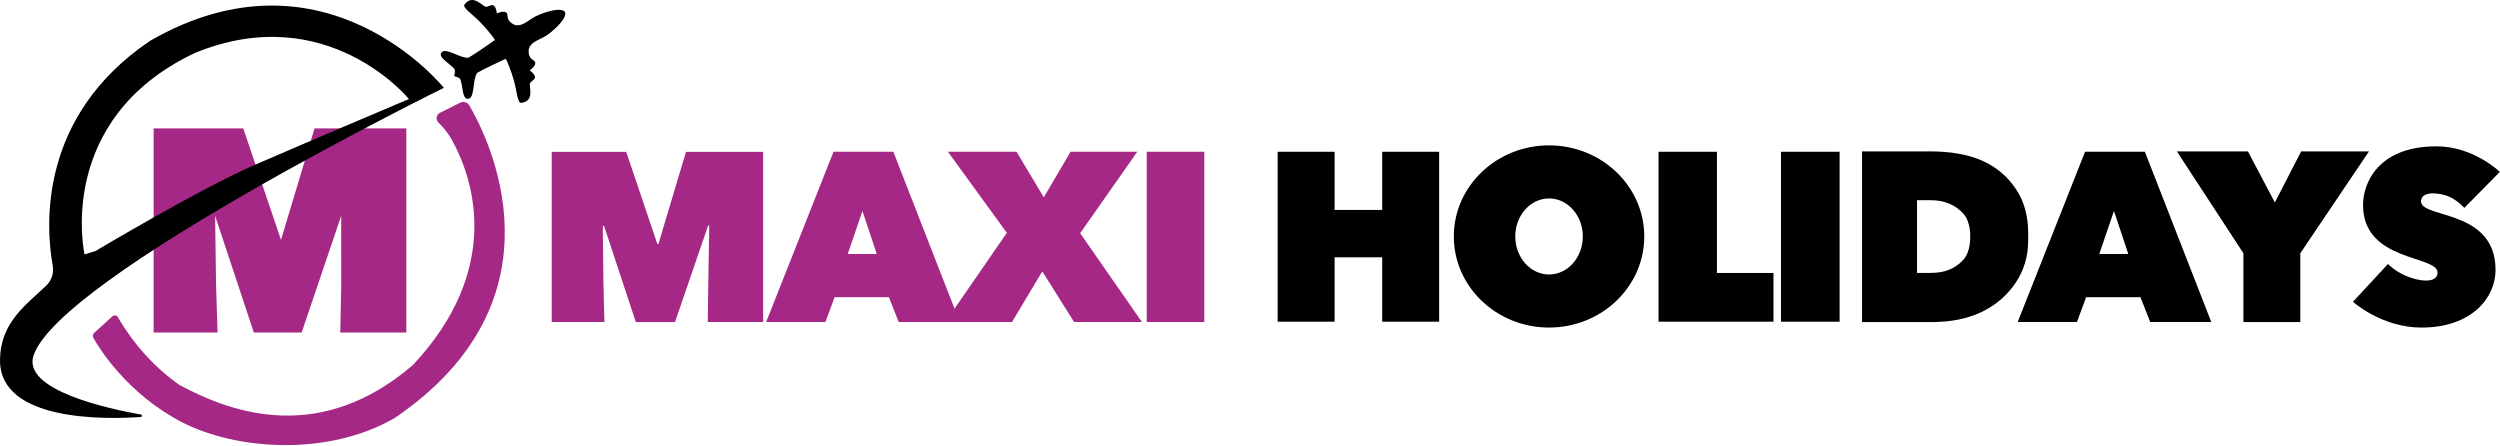 <?xml version="1.0" encoding="UTF-8" standalone="no"?><!DOCTYPE svg PUBLIC "-//W3C//DTD SVG 1.1//EN" "http://www.w3.org/Graphics/SVG/1.1/DTD/svg11.dtd"><svg width="100%" height="100%" viewBox="0 0 1199 214" version="1.1" xmlns="http://www.w3.org/2000/svg" xmlns:xlink="http://www.w3.org/1999/xlink" xml:space="preserve" xmlns:serif="http://www.serif.com/" style="fill-rule:evenodd;clip-rule:evenodd;stroke-linejoin:round;stroke-miterlimit:2;"><g><g><path d="M116.663,61.564l18.098,53.487l16.1,-53.487l44.02,0l0,97.92l-31.699,0l0.48,-22.866l-0.019,-33.128l-18.979,55.994l-22.927,0l-18.574,-55.994l0.459,33.128l0.72,22.866l-30.661,0l0,-97.92l42.982,0Z" style="fill:#a52886;fill-rule:nonzero;"/><path d="M270.925,5.738l0.001,0.001c0.032,0.058 1.955,2.545 -7.018,9.98c-4.314,3.575 -9.12,3.6 -10.32,7.92c-0.48,5.28 3.008,4.802 3.12,6.48c0.12,1.8 -2.64,3.6 -2.64,3.6c0,0 2.52,1.92 2.52,3.24c0,1.32 -1.68,1.68 -2.4,3c-0.67,1.228 2.52,8.64 -4.2,9.36c-1.806,0.193 -2.089,-5.436 -3.36,-10.08c-1.425,-5.208 -3.35,-9.954 -4.08,-11.04c0,0 -10.491,4.828 -13.68,6.72c-2.4,3.36 -0.952,12.48 -4.56,12.48c-2.64,0 -2.28,-5.88 -3.48,-9.24c-0.398,-1.113 -2.498,-1.397 -3,-1.68c-0.006,-0.004 -0.011,-0.011 -0.011,-0.018c0.006,-0.577 0.811,-2.538 0.045,-3.439c-2.309,-2.719 -7.582,-5.347 -6.262,-7.633c1.804,-3.125 8.979,2.689 13.088,2.291c3.234,-1.816 12.66,-8.488 12.66,-8.488c-0.576,-1.175 -3.723,-5.215 -7.521,-9.053c-3.387,-3.423 -8.12,-6.483 -7.049,-7.95c3.983,-5.46 8.807,1.009 10.206,1.043c1.503,0.036 2.655,-1.239 3.798,-0.579c1.143,0.66 1.546,3.803 1.546,3.803c0,0 2.938,-1.49 4.437,-0.487c1.398,0.936 -0.76,3.718 4.052,5.942c4.341,1.121 6.785,-2.979 12.019,-4.977c10.925,-4.17 12.057,-1.25 12.089,-1.196l0,0Z"/></g><path d="M44.772,162.05c-0.435,-0.803 -0.266,-1.799 0.411,-2.413c2.067,-1.878 6.405,-5.815 8.757,-7.949c0.383,-0.348 0.906,-0.501 1.417,-0.415c0.51,0.086 0.954,0.401 1.203,0.856c3.026,5.347 12.8,20.945 29.601,32.555c26.21,14.125 68.035,28.012 111.84,-9.6c42.993,-45.813 29.339,-88.945 18.72,-108c-1.997,-3.583 -4.509,-6.422 -6.462,-8.323c-0.672,-0.647 -0.987,-1.58 -0.846,-2.502c0.141,-0.922 0.72,-1.719 1.555,-2.136c2.979,-1.492 7.038,-3.522 9.705,-4.855c1.563,-0.782 3.464,-0.247 4.389,1.235c8.88,15.141 48.404,92.649 -35.689,149.937c-33.06,19.034 -76.997,14.978 -101.925,2.139c-26.003,-13.392 -39.493,-34.929 -42.676,-40.529Z" style="fill:#a52886;"/><path d="M67.529,199.978c0.297,-0.025 0.529,-0.266 0.541,-0.563c0.013,-0.298 -0.198,-0.558 -0.492,-0.607c-14.429,-2.526 -57.062,-11.477 -51.497,-28.284c12.48,-37.692 196.8,-128.4 196.8,-128.4c0,0 -56.815,-70.939 -140.88,-22.56c-53.84,36.316 -50.063,89.32 -46.715,107.839c0.625,3.46 -0.496,7.006 -2.998,9.477c-9.72,9.306 -22.165,17.733 -22.287,35.804c-0.203,29.802 51.458,28.438 67.528,27.294Zm-26.968,-77.934c0,0 -14.573,-64.594 52.8,-96.6c63.486,-26.097 102.763,22.045 102.763,22.045c0,0 -48.999,20.751 -73.963,31.595c-26.122,11.346 -76.32,41.28 -76.32,41.28l-5.28,1.68Z"/></g><g><rect x="549.967" y="72.783" width="27.618" height="81.661" style="fill:#a52886;fill-rule:nonzero;"/><path d="M500.605,94.648l12.829,-21.865l32.014,0l-27.407,39.054l29.64,42.607l-32.543,0l-15.253,-24.291l-14.534,24.291l-31.99,0l29.52,-42.773l-28.248,-38.888l32.902,0l13.07,21.865Z" style="fill:#a52886;fill-rule:nonzero;"/><path d="M426.323,142.548l-26.061,0l-4.388,11.896l-28.433,0l32.315,-81.661l28.689,0l31.85,81.661l-29.281,0l-4.691,-11.896Zm-19.754,-20.719l13.927,0l-6.875,-20.643l-7.052,20.643Z" style="fill:#a52886;fill-rule:nonzero;"/><path d="M300.337,72.844c0,0 12.649,37.45 14.872,44.031c0.046,0.136 0.175,0.226 0.318,0.224c0.144,-0.003 0.269,-0.098 0.31,-0.235c1.977,-6.612 13.163,-44.02 13.163,-44.02l37.001,0l0,81.6l-26.546,0l0.24,-19.055c0,0 0.365,-20.544 0.479,-27.006c0.003,-0.149 -0.103,-0.278 -0.25,-0.304c-0.147,-0.025 -0.291,0.059 -0.339,0.2c-3.005,8.756 -15.842,46.165 -15.842,46.165l-18.805,0c0,0 -12.11,-36.66 -15.159,-45.891c-0.053,-0.16 -0.215,-0.258 -0.381,-0.23c-0.166,0.027 -0.288,0.172 -0.286,0.341c0.073,6.753 0.289,26.725 0.289,26.725l0.48,19.055l-25.28,0l0,-81.6l35.736,0Z" style="fill:#a52886;fill-rule:nonzero;"/></g><g><path d="M1198.92,82.444l-17.03,17.258c0,0 -3.298,-3.739 -7.57,-5.498c-4.08,-1.68 -11.651,-2.572 -12.96,1.064c-3.678,10.216 35.503,3.413 35.503,34.216c0,13.345 -11.503,27.62 -35.503,27.62c-19.2,0 -32.88,-12.38 -32.88,-12.38l16.8,-18.12c0,0 3.104,3.273 8.16,5.52c6.48,2.88 15.338,4.024 15.616,-1.239c0.456,-8.618 -35.745,-5.001 -35.745,-32.601c0,-10.119 6.91,-28.108 35.249,-28.108c17.802,0 30.36,12.268 30.36,12.268Z"/><path d="M1091.02,97.097l12.618,-24.493l32.528,0l-32.942,48.856l0,33.006l-27.289,0l0,-33.006l-31.91,-48.856l34.066,0l12.929,24.493Z" style="fill-rule:nonzero;"/><path d="M1026.56,142.548l-26.061,0l-4.388,11.896l-28.433,0l32.315,-81.661l28.689,0l31.85,81.661l-29.281,0l-4.691,-11.896Zm-19.754,-20.719l13.927,0l-6.875,-20.643l-7.052,20.643Z" style="fill-rule:nonzero;"/><path d="M893.041,154.466l0,-81.862l32.666,0c8.961,0 18.023,1.28 25.174,4.56c7.15,3.279 12.063,7.701 16.08,13.68c4.016,5.978 5.713,13.245 5.76,20.667l0,3.767c0,7.496 -1.962,14.215 -5.886,20.156c-3.923,5.941 -9.547,10.936 -16.674,14.291c-7.128,3.355 -14.982,4.703 -23.758,4.741l-33.362,0Zm26.367,-58.466l0,34.885l6.577,0c7.012,0 11.774,-2.172 15.536,-6.201c3.761,-4.03 3.385,-11.147 3.385,-11.147c0,0 0.376,-7.163 -3.385,-11.173c-3.762,-4.011 -8.617,-6.364 -15.814,-6.364l-6.299,0Z" style="fill-rule:nonzero;"/><rect x="854.161" y="72.789" width="28.112" height="81.496"/><path d="M795.433,72.789l28.008,0l0,58.135l27.12,0l0,23.361l-30.408,0l-24.72,0l0,-81.496Z"/><path d="M742.921,69.716c25.207,0 45.671,19.576 45.671,43.688c0,24.112 -20.464,43.688 -45.671,43.688c-25.207,0 -45.672,-19.576 -45.672,-43.688c0,-24.112 20.465,-43.688 45.672,-43.688Zm0,25.448c8.941,0 16.2,8.173 16.2,18.24c0,10.067 -7.259,18.24 -16.2,18.24c-8.941,0 -16.2,-8.173 -16.2,-18.24c0,-10.067 7.259,-18.24 16.2,-18.24Z"/><path d="M612.764,72.789l27.317,0l0,27.895l22.821,0l0,-27.895l27.317,0l0,81.496l-27.317,0l0,-30.881l-22.821,0l0,30.881l-27.317,0l0,-81.496Z"/></g></svg>